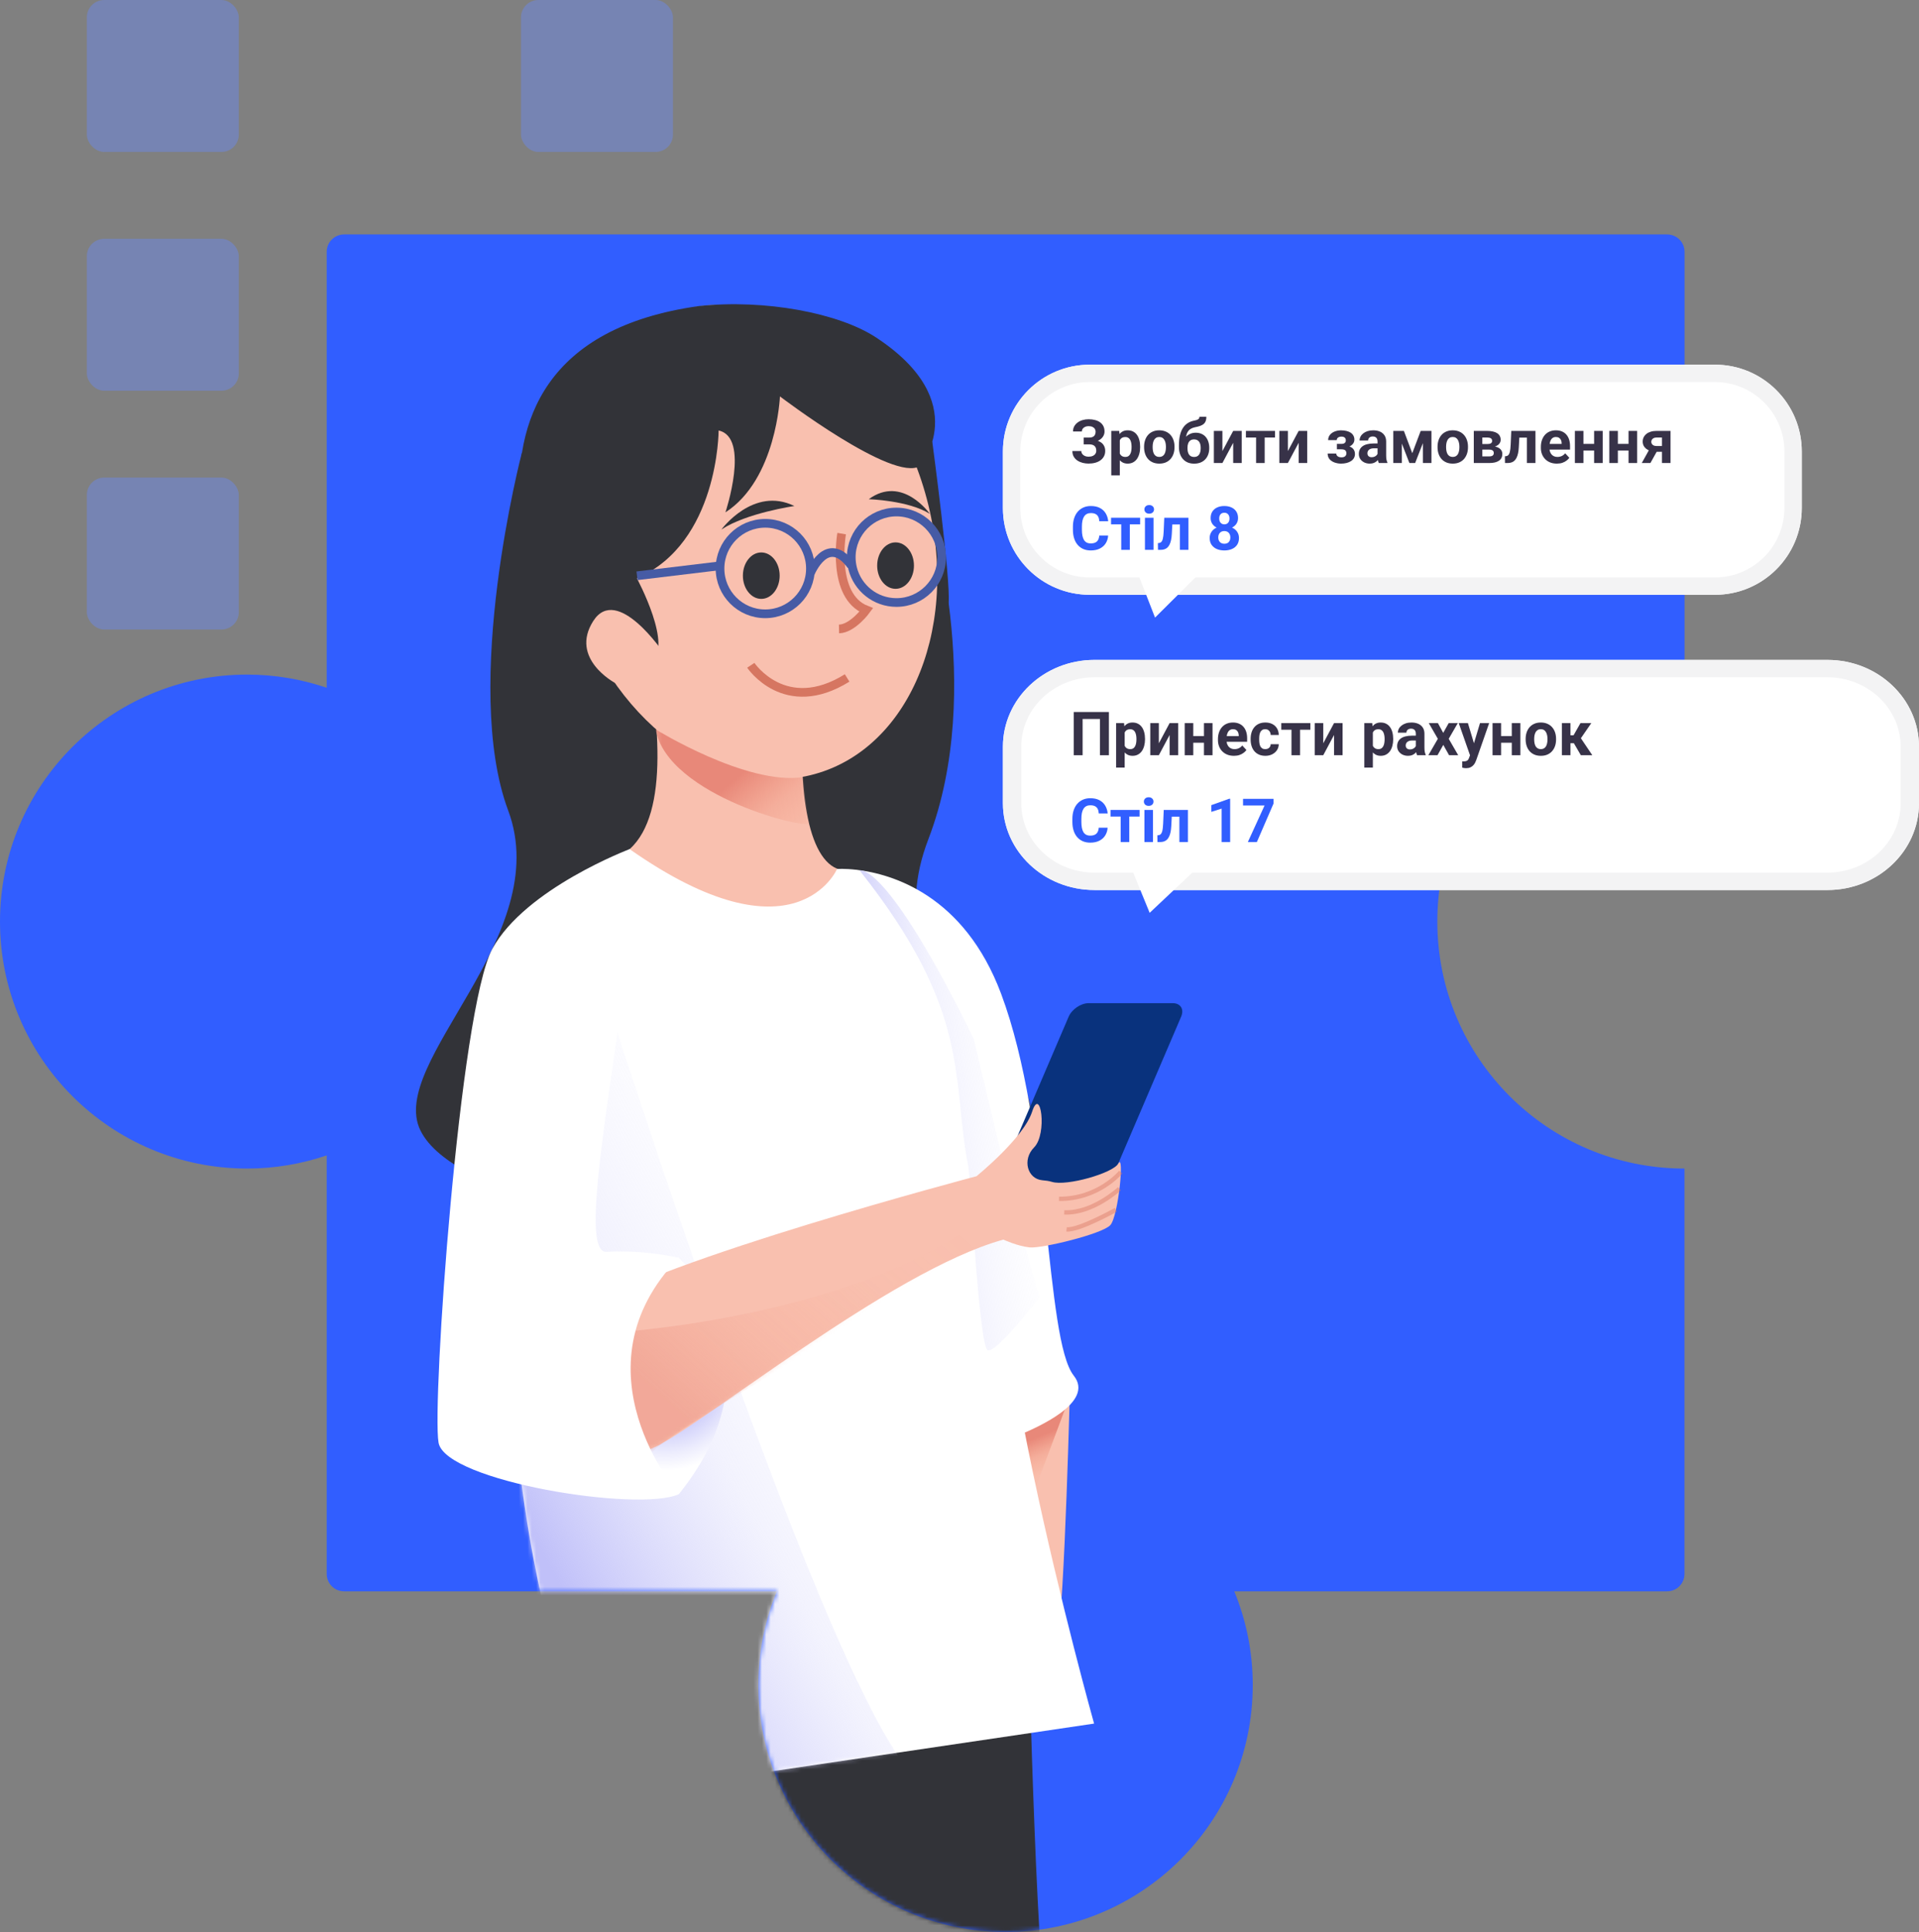 <svg width="442" height="445" viewBox="0 0 442 445" fill="none" xmlns="http://www.w3.org/2000/svg">
<rect x="0" y="0" width="442" height="445" fill="#808080" stroke="none"/>
<g clip-path="url(#clip0_1_27166)">
<path d="M388 155.375V58C388 55.791 386.209 54 384 54H79.252C77.043 54 75.252 55.791 75.252 58V158.415C69.498 156.462 63.339 155.383 56.925 155.383C25.483 155.383 0 180.857 0 212.27C0 243.684 25.491 269.157 56.925 269.157C63.339 269.157 69.498 268.078 75.252 266.125V362.536C75.252 364.745 77.043 366.536 79.252 366.536H178.946C176.217 373.193 174.692 380.476 174.692 388.113C174.692 419.535 200.183 445 231.618 445C263.053 445 288.543 419.527 288.543 388.113C288.543 380.476 287.026 373.193 284.289 366.536H383.983C386.193 366.536 387.983 364.745 387.983 362.536V269.157C356.54 269.157 331.058 243.684 331.058 212.27C331.058 180.857 356.549 155.383 387.983 155.383L388 155.375Z" fill="#315EFF"/>
<mask id="mask0_1_27166" style="mask-type:luminance" maskUnits="userSpaceOnUse" x="0" y="54" width="388" height="391">
<path d="M388 155.375V58C388 55.791 386.209 54 384 54H79.252C77.043 54 75.252 55.791 75.252 58V158.415C69.498 156.462 63.339 155.383 56.925 155.383C25.483 155.383 0 180.857 0 212.27C0 243.684 25.491 269.157 56.925 269.157C63.339 269.157 69.498 268.078 75.252 266.125V362.536C75.252 364.745 77.043 366.536 79.252 366.536H178.946C176.217 373.193 174.692 380.476 174.692 388.113C174.692 419.535 200.183 445 231.618 445C263.053 445 288.543 419.527 288.543 388.113C288.543 380.476 287.026 373.193 284.289 366.536H383.983C386.193 366.536 387.983 364.745 387.983 362.536V269.157C356.54 269.157 331.058 243.684 331.058 212.27C331.058 180.857 356.549 155.383 387.983 155.383L388 155.375Z" fill="white"/>
</mask>
<g mask="url(#mask0_1_27166)">
<path d="M148 362C148 362 155.538 460.201 163.428 467.281C171.319 474.361 243.081 477.623 240.667 460.059C238.253 442.496 236.5 362 236.5 362" fill="#323338"/>
<path d="M245.125 378.84C245.125 378.84 242.53 382.517 237.021 384.713C214.277 393.799 154.971 414.724 152.984 414.033L149.675 381.169" fill="url(#paint0_linear_1_27166)"/>
<path d="M120.19 104.318C120.19 104.318 106.246 157.728 117.055 186.702C127.864 215.675 89.152 244.649 96.827 260.361C104.501 276.073 150.888 282.356 150.888 282.356L175.302 280.262L172.366 171.346" fill="#323338"/>
<path d="M213.816 116.28C213.816 116.28 227.222 158.424 213.816 193.333C200.41 228.242 238.775 242.207 237.377 256.868C235.98 271.528 172.358 280.51 172.358 280.51L149.838 194.732L167.545 153.887" fill="#323338"/>
<path d="M184.879 165.419C183.771 185.965 187.203 201.47 195.787 200.468C204.363 199.475 196.573 212.645 196.573 212.645C194.811 215.667 192.711 230.369 173.813 231.04C153.188 231.776 139.12 214.881 141.378 206.71C142.271 203.482 141.353 198.887 145.033 195.576C154.254 187.29 151.947 164.748 147.804 144.864" fill="#F9C0AF"/>
<path d="M214.734 101.76C214.734 101.76 219.018 133.722 218.489 138.788C217.959 143.854 216.636 146.818 216.636 146.818L209.069 137.919L210.987 100.394" fill="#323338"/>
<path d="M213.816 116.28C221.102 146.073 208.449 174.069 185.557 178.805C162.657 183.54 138.186 163.225 130.9 133.432C123.614 103.639 136.267 75.642 159.159 70.907C182.059 66.172 206.53 86.487 213.816 116.28Z" fill="#F9C0AF"/>
<path d="M161 70.492C90.067 80.392 131.785 157.29 131.785 157.29C131.785 157.29 144.339 155.982 149.83 152.579C155.321 149.177 146.687 133.2 146.687 133.2C165.518 125.088 165.518 99.16 165.518 99.16C172.846 100.733 167.09 118.01 167.09 118.01C178.858 110.419 179.644 91.305 179.644 91.305C179.644 91.305 205.777 111.238 211.906 107.323C211.906 107.323 224.46 92.662 201.791 77.737C193.223 72.091 176.175 68.877 161 70.492Z" fill="#323338"/>
<path d="M152.849 150.394C152.849 150.394 142.122 134.425 136.631 143.059C131.139 151.702 141.618 157.281 141.618 157.281L149.846 160.336" fill="#F9C0AF"/>
<path d="M179.578 132.596C179.578 135.551 177.684 137.944 175.343 137.944C173.003 137.944 171.109 135.551 171.109 132.596C171.109 129.641 173.003 127.248 175.343 127.248C177.684 127.248 179.578 129.641 179.578 132.596Z" fill="#323338"/>
<path d="M210.508 130.278C210.508 133.233 208.614 135.626 206.274 135.626C203.933 135.626 202.039 133.233 202.039 130.278C202.039 127.323 203.933 124.93 206.274 124.93C208.614 124.93 210.508 127.323 210.508 130.278Z" fill="#323338"/>
<path d="M193.852 122.91C193.852 122.91 191.379 137.314 199.525 140.493C199.525 140.493 196.374 144.806 193.248 144.872" stroke="#D67661" stroke-width="2" stroke-miterlimit="10"/>
<path d="M172.928 153.242C172.928 153.242 180.818 165.063 195.117 156.156" stroke="#D67661" stroke-width="2" stroke-miterlimit="10"/>
<path d="M176.253 141.379C182.003 141.379 186.665 136.713 186.665 130.957C186.665 125.201 182.003 120.535 176.253 120.535C170.503 120.535 165.841 125.201 165.841 130.957C165.841 136.713 170.503 141.379 176.253 141.379Z" stroke="#465BA5" stroke-width="2" stroke-miterlimit="10"/>
<path d="M216.892 128.357C216.892 134.111 212.228 138.78 206.48 138.78C201.617 138.78 197.532 135.444 196.391 130.932C196.184 130.112 196.068 129.243 196.068 128.357C196.068 122.604 200.733 117.935 206.48 117.935C212.228 117.935 216.892 122.604 216.892 128.357Z" stroke="#465BA5" stroke-width="2" stroke-miterlimit="10"/>
<path d="M186.632 132.091C186.632 132.091 190.469 122.612 196.068 130.237" stroke="#465BA5" stroke-width="2" stroke-miterlimit="10"/>
<path d="M146.72 132.621L165.965 130.303" stroke="#465BA5" stroke-width="2" stroke-miterlimit="10"/>
<path d="M246.5 317.5C246.5 317.5 245.245 369.427 243.5 378.5C241.755 387.565 233.019 380.328 233.019 380.328L212.096 338.738L246.5 317.5Z" fill="#F9C0AF"/>
<path d="M245.466 324.119L234.839 352.579L230.447 323.084L245.466 324.119Z" fill="url(#paint1_linear_1_27166)"/>
<path d="M227.453 333.175C227.453 333.175 238.171 329.963 244.266 325.468C247.756 322.894 249.733 319.905 247.318 316.859C240.694 308.482 242.083 259.607 230.579 228.887C222.045 206.097 205.389 201.304 197.35 200.352C194.555 200.021 192.801 200.154 192.801 200.154C192.801 200.154 183.216 222.381 145.033 195.593C145.033 195.593 127.467 204.814 119.619 262.944C111.771 321.073 126.037 373.324 126.037 373.324L171 409L252 397C252 397 221.201 287.323 231.779 263.937C234.855 257.141 233.441 248.92 229.885 240.692C221.218 220.609 200 201.491 200 201.491" fill="white"/>
<mask id="mask1_1_27166" style="mask-type:alpha" maskUnits="userSpaceOnUse" x="141" y="144" width="59" height="88">
<path d="M184.879 165.419C183.771 185.965 187.203 201.47 195.787 200.469C204.363 199.475 196.573 212.646 196.573 212.646C194.811 215.667 192.711 230.369 173.814 231.04C153.188 231.777 139.12 214.881 141.378 206.71C142.271 203.482 141.353 198.887 145.034 195.576C154.255 187.29 151.947 164.748 147.804 144.864" fill="#F9C0AF"/>
</mask>
<g mask="url(#mask1_1_27166)">
<path d="M151 167.992C151 167.992 172 180.992 185 178.992C185 178.992 185.88 187.455 186.5 189.492C187.12 191.528 153.779 183.521 151 167.992Z" fill="url(#paint2_linear_1_27166)"/>
</g>
<mask id="mask2_1_27166" style="mask-type:alpha" maskUnits="userSpaceOnUse" x="117" y="195" width="135" height="215">
<path d="M227.454 333.175C227.454 333.175 238.172 329.963 244.267 325.468C247.757 322.894 249.733 319.905 247.318 316.859C240.694 308.482 242.083 259.607 230.58 228.887C222.045 206.097 205.389 201.304 197.35 200.352C194.555 200.021 192.802 200.154 192.802 200.154C192.802 200.154 183.217 222.381 145.033 195.593C145.033 195.593 127.468 204.814 119.619 262.944C111.771 321.073 126.037 373.324 126.037 373.324L171 409L252 397C252 397 221.201 287.323 231.779 263.937C234.855 257.141 233.441 248.92 229.885 240.692C221.218 220.609 200.001 201.491 200.001 201.491" fill="white"/>
</mask>
<g mask="url(#mask2_1_27166)">
<path d="M139.057 228C139.057 228 196.745 409.943 214.101 411.201C231.466 412.449 124.027 411.862 124.027 411.862C124.027 411.862 95.856 242.164 139.049 228H139.057Z" fill="url(#paint3_linear_1_27166)"/>
</g>
<mask id="mask3_1_27166" style="mask-type:luminance" maskUnits="userSpaceOnUse" x="121" y="194" width="133" height="168">
<path d="M231.98 324.252C231.98 324.252 242.744 321.212 248.865 316.956C252.37 314.519 254.355 311.69 251.93 308.805C245.277 300.874 246.672 254.604 235.119 225.521C226.548 203.945 209.82 199.408 201.747 198.507C198.94 198.193 197.179 198.318 197.179 198.318C197.179 198.318 187.553 219.361 149.206 194C149.206 194 131.564 202.731 123.682 257.763C115.8 312.795 127.8 361 127.8 361L241.988 357.027C241.988 357.027 225.701 280.843 236.324 258.703C239.413 252.269 237.993 244.487 234.422 236.697C225.717 217.684 204.628 200.058 204.628 200.058" fill="white"/>
</mask>
<g mask="url(#mask3_1_27166)">
<path d="M198 200.491C198 200.491 204 197.991 224.294 239.278C235.839 288.591 239.494 298.74 239.494 298.74C239.494 298.74 229.485 311.786 227.5 310.992C225.515 310.197 223.579 271.43 223 268.492C219.055 248.483 224.051 233.339 198 200.491Z" fill="url(#paint4_linear_1_27166)"/>
</g>
<path d="M248.997 280.336H229.653C227.842 280.336 226.965 278.945 227.71 277.215L246.136 234.194C246.872 232.472 248.947 231.064 250.759 231.064H270.102C271.914 231.064 272.79 232.455 272.046 234.185L253.62 277.207C252.884 278.929 250.808 280.336 248.997 280.336Z" fill="#09327D"/>
<path d="M156.347 289.707C156.347 289.707 181.323 313.175 156.347 344.169C156.347 344.169 139.186 335.742 138.549 330.982C137.913 326.222 150.698 288.167 156.347 289.707Z" fill="url(#paint5_radial_1_27166)"/>
<path d="M255.737 282.19C253.909 284.219 239.991 287.596 237.187 287.323C234.384 287.05 231.109 285.526 231.109 285.526C205.041 292.671 160.92 328.978 150.359 333.54C139.807 338.101 107.9 341.056 111.035 332.149C115.211 320.262 117.312 313.68 134.803 301.71C151.583 290.228 224.914 270.924 224.914 270.924C224.914 270.924 235.773 262.124 237.725 256.065C239.677 250.005 241.281 261.147 238.196 264.268C235.368 267.124 236.666 271.545 240.065 271.851C240.818 271.917 241.562 272 242.282 272.223C245.681 273.275 256.349 270.212 257.565 268.018C259.054 265.328 257.59 280.146 255.745 282.182L255.737 282.19Z" fill="#F9C0AF"/>
<g opacity="0.42">
<mask id="mask4_1_27166" style="mask-type:luminance" maskUnits="userSpaceOnUse" x="111" y="254" width="148" height="84">
<path d="M256.159 281.909C254.331 283.937 240.413 287.315 237.609 287.041C234.805 286.768 231.531 285.245 231.531 285.245C205.463 292.389 161.342 328.697 150.781 333.258C140.228 337.819 108.322 340.775 111.457 331.867C115.633 319.98 117.734 313.399 135.225 301.429C152.005 289.947 225.336 270.642 225.336 270.642C225.336 270.642 236.195 261.843 238.147 255.783C240.098 249.723 241.703 260.866 238.618 263.987C235.79 266.843 237.088 271.263 240.487 271.569C241.24 271.636 241.984 271.719 242.703 271.942C246.102 272.993 256.771 269.93 257.987 267.737C259.475 265.046 258.011 279.864 256.167 281.901L256.159 281.909Z" fill="white"/>
</mask>
<g mask="url(#mask4_1_27166)">
<path d="M143.057 306.785C143.057 306.785 195.961 303.242 224.699 281.702C224.699 281.702 236.675 279.078 231.109 285.535C231.109 285.535 153.469 329.608 150.516 334.26C147.564 338.912 128.278 304.533 128.278 304.533L139.823 294.103" fill="url(#paint6_linear_1_27166)"/>
</g>
</g>
<path d="M145.033 195.576C145.033 195.576 120.984 204.657 113.408 218.54C105.833 232.422 99.44 323.399 101.011 332.298C102.583 341.197 147.068 348.358 156.347 344.169C156.347 344.169 131.379 315.369 156.347 289.707C156.347 289.707 148.531 287.811 139.666 288.341C130.8 288.863 149.036 215.601 145.033 195.576Z" fill="white"/>
<path opacity="0.42" d="M258.16 269.963C258.16 269.963 253.049 276.197 243.919 276.139" stroke="#D67661" stroke-miterlimit="10"/>
<path opacity="0.42" d="M257.838 273.813C257.838 273.813 251.726 279.525 245.127 279.26" stroke="#D67661" stroke-miterlimit="10"/>
<path opacity="0.42" d="M257.027 278.664C257.027 278.664 248.402 283.482 245.664 283.167" stroke="#D67661" stroke-miterlimit="10"/>
</g>
<path d="M214.163 118.358C214.163 118.358 207.845 109.318 200.104 114.98C200.104 114.98 209.317 115.27 214.163 118.358Z" fill="#323338"/>
<path d="M166.163 121.967C166.163 121.967 173.516 111.917 182.968 116.553C182.968 116.553 171.903 118.151 166.163 121.967Z" fill="#323338"/>
<rect x="20" width="35" height="35" rx="4" fill="#6889FF" fill-opacity="0.4"/>
<rect x="20" y="55" width="35" height="35" rx="4" fill="#6889FF" fill-opacity="0.4"/>
<rect x="20" y="110" width="35" height="35" rx="4" fill="#6889FF" fill-opacity="0.4"/>
<rect x="120" width="35" height="35" rx="4" fill="#6889FF" fill-opacity="0.4"/>
<path d="M231 172C231 160.954 240.447 152 252.1 152H420.9C432.553 152 442 160.954 442 172V185C442 196.046 432.553 205 420.9 205H252.1C240.447 205 231 196.046 231 185V172Z" fill="white"/>
<path fill-rule="evenodd" clip-rule="evenodd" d="M420.9 156H252.1C242.777 156 235.22 163.163 235.22 172V185C235.22 193.837 242.777 201 252.1 201H420.9C430.223 201 437.78 193.837 437.78 185V172C437.78 163.163 430.223 156 420.9 156ZM252.1 152C240.447 152 231 160.954 231 172V185C231 196.046 240.447 205 252.1 205H420.9C432.553 205 442 196.046 442 185V172C442 160.954 432.553 152 420.9 152H252.1Z" fill="#F3F3F4"/>
<path d="M264.8 210.254L259.484 197.291L278.475 197.359L264.8 210.254Z" fill="white"/>
<path d="M293.341 184V185.06L289.492 193.953H287.414L291.263 185.538H286.307V184H293.341Z" fill="#315EFF"/>
<path d="M283.34 183.979V193.953H281.371V186.249L279.006 187.001V185.449L283.128 183.979H283.34Z" fill="#315EFF"/>
<path d="M272.17 186.557V188.102H268.533V186.557H272.17ZM273.612 186.557V193.953H271.644V186.557H273.612ZM268.041 186.557H269.976L269.777 190.289C269.75 190.822 269.693 191.292 269.606 191.697C269.52 192.103 269.404 192.449 269.258 192.736C269.117 193.023 268.946 193.258 268.745 193.44C268.549 193.618 268.319 193.748 268.055 193.83C267.795 193.912 267.508 193.953 267.193 193.953H266.592L266.571 192.401L266.824 192.374C266.97 192.36 267.098 192.319 267.207 192.251C267.321 192.178 267.417 192.076 267.494 191.943C267.576 191.807 267.645 191.636 267.699 191.431C267.754 191.221 267.797 190.975 267.829 190.692C267.866 190.41 267.891 190.084 267.904 189.715L268.041 186.557Z" fill="#315EFF"/>
<path d="M265.566 186.557V193.953H263.591V186.557H265.566ZM263.468 184.629C263.468 184.342 263.568 184.105 263.769 183.918C263.969 183.731 264.238 183.638 264.575 183.638C264.908 183.638 265.174 183.731 265.375 183.918C265.58 184.105 265.683 184.342 265.683 184.629C265.683 184.916 265.58 185.153 265.375 185.34C265.174 185.527 264.908 185.62 264.575 185.62C264.238 185.62 263.969 185.527 263.769 185.34C263.568 185.153 263.468 184.916 263.468 184.629Z" fill="#315EFF"/>
<path d="M260.104 186.557V193.953H258.129V186.557H260.104ZM262.483 186.557V188.081H255.784V186.557H262.483Z" fill="#315EFF"/>
<path d="M253.07 190.651H255.114C255.073 191.321 254.889 191.916 254.561 192.436C254.237 192.955 253.784 193.361 253.2 193.652C252.621 193.944 251.924 194.09 251.108 194.09C250.47 194.09 249.898 193.98 249.393 193.762C248.887 193.538 248.454 193.219 248.094 192.805C247.738 192.39 247.467 191.889 247.28 191.301C247.093 190.713 247 190.054 247 189.325V188.635C247 187.906 247.096 187.247 247.287 186.659C247.483 186.067 247.761 185.563 248.121 185.148C248.486 184.734 248.921 184.415 249.427 184.191C249.933 183.968 250.498 183.856 251.122 183.856C251.951 183.856 252.651 184.007 253.221 184.308C253.795 184.608 254.239 185.023 254.554 185.552C254.873 186.08 255.064 186.682 255.128 187.356H253.077C253.054 186.955 252.975 186.616 252.838 186.338C252.701 186.055 252.494 185.843 252.216 185.702C251.942 185.556 251.578 185.483 251.122 185.483C250.78 185.483 250.482 185.547 250.227 185.675C249.971 185.802 249.757 185.996 249.584 186.256C249.411 186.516 249.281 186.844 249.194 187.24C249.112 187.632 249.071 188.092 249.071 188.621V189.325C249.071 189.84 249.11 190.294 249.188 190.686C249.265 191.073 249.383 191.401 249.543 191.67C249.707 191.934 249.917 192.135 250.172 192.271C250.432 192.404 250.744 192.47 251.108 192.47C251.537 192.47 251.89 192.401 252.168 192.265C252.446 192.128 252.658 191.925 252.804 191.656C252.954 191.387 253.043 191.052 253.07 190.651Z" fill="#315EFF"/>
<path d="M361.714 166.557V173.953H359.745V166.557H361.714ZM366.52 166.557L363.334 171.185H361.365L361.126 169.366H362.432L364.024 166.557H366.52ZM364.113 173.953L362.295 170.829L364.011 169.879L366.752 173.953H364.113Z" fill="#373248"/>
<path d="M351.398 170.33V170.187C351.398 169.644 351.476 169.145 351.631 168.689C351.786 168.229 352.011 167.83 352.308 167.493C352.604 167.156 352.968 166.894 353.401 166.707C353.834 166.516 354.331 166.42 354.892 166.42C355.452 166.42 355.951 166.516 356.389 166.707C356.826 166.894 357.193 167.156 357.489 167.493C357.79 167.83 358.018 168.229 358.173 168.689C358.328 169.145 358.405 169.644 358.405 170.187V170.33C358.405 170.868 358.328 171.367 358.173 171.827C358.018 172.283 357.79 172.682 357.489 173.023C357.193 173.361 356.828 173.623 356.396 173.81C355.963 173.996 355.466 174.09 354.905 174.09C354.345 174.09 353.846 173.996 353.408 173.81C352.975 173.623 352.608 173.361 352.308 173.023C352.011 172.682 351.786 172.283 351.631 171.827C351.476 171.367 351.398 170.868 351.398 170.33ZM353.367 170.187V170.33C353.367 170.64 353.395 170.929 353.449 171.198C353.504 171.467 353.59 171.704 353.709 171.909C353.832 172.11 353.992 172.267 354.188 172.381C354.383 172.495 354.623 172.552 354.905 172.552C355.179 172.552 355.413 172.495 355.609 172.381C355.805 172.267 355.963 172.11 356.081 171.909C356.2 171.704 356.286 171.467 356.341 171.198C356.4 170.929 356.43 170.64 356.43 170.33V170.187C356.43 169.886 356.4 169.603 356.341 169.339C356.286 169.07 356.197 168.833 356.074 168.628C355.956 168.418 355.799 168.254 355.603 168.136C355.407 168.017 355.17 167.958 354.892 167.958C354.614 167.958 354.377 168.017 354.181 168.136C353.989 168.254 353.832 168.418 353.709 168.628C353.59 168.833 353.504 169.07 353.449 169.339C353.395 169.603 353.367 169.886 353.367 170.187Z" fill="#373248"/>
<path d="M348.849 169.544V171.075H345.089V169.544H348.849ZM345.745 166.557V173.953H343.776V166.557H345.745ZM350.182 166.557V173.953H348.206V166.557H350.182Z" fill="#373248"/>
<path d="M338.923 173.119L340.885 166.557H342.997L340.023 175.067C339.96 175.254 339.873 175.455 339.764 175.669C339.659 175.883 339.515 176.086 339.333 176.277C339.155 176.473 338.93 176.633 338.656 176.756C338.387 176.879 338.057 176.94 337.665 176.94C337.478 176.94 337.326 176.929 337.207 176.906C337.089 176.883 336.947 176.852 336.783 176.811V175.368C336.833 175.368 336.886 175.368 336.94 175.368C336.995 175.373 337.048 175.375 337.098 175.375C337.357 175.375 337.569 175.345 337.733 175.286C337.897 175.227 338.03 175.136 338.13 175.013C338.23 174.894 338.31 174.739 338.369 174.548L338.923 173.119ZM338.103 166.557L339.709 171.916L339.989 174.001L338.649 174.145L335.99 166.557H338.103Z" fill="#373248"/>
<path d="M331.191 166.557L332.415 168.806L333.673 166.557H335.771L333.68 170.173L335.867 173.953H333.762L332.429 171.574L331.096 173.953H328.99L331.178 170.173L329.086 166.557H331.191Z" fill="#373248"/>
<path d="M326.105 172.285V168.99C326.105 168.753 326.067 168.55 325.989 168.382C325.912 168.209 325.791 168.074 325.627 167.979C325.467 167.883 325.26 167.835 325.005 167.835C324.786 167.835 324.597 167.874 324.438 167.951C324.278 168.024 324.155 168.131 324.068 168.272C323.982 168.409 323.938 168.571 323.938 168.758H321.97C321.97 168.443 322.043 168.145 322.188 167.862C322.334 167.58 322.546 167.331 322.824 167.117C323.102 166.898 323.433 166.728 323.815 166.604C324.203 166.481 324.636 166.42 325.114 166.42C325.688 166.42 326.199 166.516 326.646 166.707C327.092 166.898 327.443 167.186 327.698 167.568C327.958 167.951 328.088 168.43 328.088 169.004V172.169C328.088 172.575 328.113 172.907 328.163 173.167C328.213 173.422 328.286 173.646 328.382 173.837V173.953H326.393C326.297 173.753 326.224 173.502 326.174 173.201C326.128 172.896 326.105 172.59 326.105 172.285ZM326.365 169.448L326.379 170.562H325.278C325.019 170.562 324.793 170.592 324.602 170.651C324.41 170.711 324.253 170.795 324.13 170.904C324.007 171.009 323.916 171.132 323.856 171.273C323.802 171.415 323.774 171.57 323.774 171.738C323.774 171.907 323.813 172.06 323.891 172.196C323.968 172.328 324.08 172.433 324.226 172.511C324.371 172.584 324.542 172.62 324.738 172.62C325.035 172.62 325.292 172.561 325.511 172.442C325.729 172.324 325.898 172.178 326.017 172.005C326.14 171.832 326.203 171.668 326.208 171.513L326.728 172.347C326.655 172.534 326.554 172.727 326.427 172.928C326.304 173.128 326.146 173.317 325.955 173.495C325.764 173.668 325.534 173.812 325.265 173.926C324.996 174.035 324.677 174.09 324.308 174.09C323.838 174.09 323.412 173.996 323.029 173.81C322.651 173.618 322.35 173.356 322.127 173.023C321.908 172.686 321.799 172.303 321.799 171.875C321.799 171.488 321.872 171.144 322.018 170.843C322.163 170.542 322.378 170.289 322.66 170.084C322.947 169.874 323.305 169.717 323.733 169.612C324.162 169.503 324.659 169.448 325.224 169.448H326.365Z" fill="#373248"/>
<path d="M316.207 167.979V176.797H314.238V166.557H316.063L316.207 167.979ZM320.89 170.173V170.316C320.89 170.854 320.826 171.353 320.698 171.813C320.575 172.274 320.393 172.675 320.151 173.017C319.91 173.354 319.609 173.618 319.249 173.81C318.894 173.996 318.483 174.09 318.019 174.09C317.567 174.09 317.175 173.999 316.843 173.816C316.51 173.634 316.23 173.379 316.002 173.051C315.779 172.718 315.599 172.333 315.462 171.896C315.325 171.458 315.22 170.989 315.147 170.487V170.111C315.22 169.574 315.325 169.081 315.462 168.635C315.599 168.184 315.779 167.794 316.002 167.466C316.23 167.133 316.508 166.876 316.836 166.693C317.169 166.511 317.558 166.42 318.005 166.42C318.474 166.42 318.887 166.509 319.242 166.687C319.602 166.864 319.903 167.119 320.145 167.452C320.391 167.785 320.575 168.181 320.698 168.642C320.826 169.102 320.89 169.612 320.89 170.173ZM318.914 170.316V170.173C318.914 169.858 318.887 169.569 318.832 169.305C318.782 169.036 318.7 168.801 318.586 168.601C318.477 168.4 318.331 168.245 318.148 168.136C317.971 168.022 317.754 167.965 317.499 167.965C317.23 167.965 317 168.008 316.809 168.095C316.622 168.181 316.469 168.307 316.351 168.471C316.232 168.635 316.143 168.831 316.084 169.059C316.025 169.286 315.988 169.544 315.975 169.831V170.781C315.997 171.118 316.061 171.422 316.166 171.69C316.271 171.955 316.433 172.164 316.651 172.319C316.87 172.474 317.157 172.552 317.513 172.552C317.772 172.552 317.991 172.495 318.169 172.381C318.347 172.262 318.49 172.101 318.6 171.896C318.714 171.69 318.793 171.453 318.839 171.185C318.889 170.916 318.914 170.626 318.914 170.316Z" fill="#373248"/>
<path d="M304.784 171.205L307.266 166.557H309.234V173.953H307.266V169.298L304.784 173.953H302.815V166.557H304.784V171.205Z" fill="#373248"/>
<path d="M299.438 166.557V173.953H297.463V166.557H299.438ZM301.817 166.557V168.081H295.118V166.557H301.817Z" fill="#373248"/>
<path d="M291.427 172.552C291.668 172.552 291.882 172.506 292.069 172.415C292.256 172.319 292.402 172.187 292.507 172.019C292.616 171.845 292.673 171.643 292.678 171.41H294.53C294.526 171.93 294.387 172.392 294.113 172.798C293.84 173.199 293.473 173.516 293.013 173.748C292.552 173.976 292.037 174.09 291.468 174.09C290.894 174.09 290.392 173.994 289.964 173.803C289.54 173.611 289.187 173.347 288.904 173.01C288.622 172.668 288.41 172.271 288.269 171.82C288.127 171.365 288.057 170.877 288.057 170.357V170.159C288.057 169.635 288.127 169.147 288.269 168.696C288.41 168.241 288.622 167.844 288.904 167.507C289.187 167.165 289.54 166.898 289.964 166.707C290.388 166.516 290.884 166.42 291.454 166.42C292.06 166.42 292.591 166.536 293.047 166.769C293.507 167.001 293.867 167.334 294.127 167.767C294.391 168.195 294.526 168.703 294.53 169.291H292.678C292.673 169.045 292.621 168.822 292.521 168.621C292.425 168.421 292.284 168.261 292.097 168.143C291.914 168.02 291.689 167.958 291.42 167.958C291.133 167.958 290.898 168.02 290.716 168.143C290.534 168.261 290.392 168.425 290.292 168.635C290.192 168.84 290.121 169.075 290.08 169.339C290.044 169.599 290.025 169.872 290.025 170.159V170.357C290.025 170.645 290.044 170.92 290.08 171.185C290.117 171.449 290.185 171.684 290.285 171.889C290.39 172.094 290.534 172.256 290.716 172.374C290.898 172.493 291.135 172.552 291.427 172.552Z" fill="#373248"/>
<path d="M284.215 174.09C283.641 174.09 283.126 173.999 282.67 173.816C282.214 173.63 281.827 173.372 281.508 173.044C281.193 172.716 280.952 172.335 280.783 171.902C280.615 171.465 280.53 171 280.53 170.508V170.234C280.53 169.674 280.61 169.161 280.77 168.696C280.929 168.231 281.157 167.828 281.453 167.486C281.754 167.145 282.118 166.882 282.547 166.7C282.975 166.513 283.458 166.42 283.996 166.42C284.52 166.42 284.985 166.507 285.391 166.68C285.796 166.853 286.136 167.099 286.409 167.418C286.687 167.737 286.897 168.12 287.038 168.566C287.179 169.008 287.25 169.501 287.25 170.043V170.863H281.371V169.551H285.315V169.4C285.315 169.127 285.265 168.883 285.165 168.669C285.069 168.45 284.924 168.277 284.728 168.149C284.532 168.022 284.281 167.958 283.976 167.958C283.716 167.958 283.493 168.015 283.306 168.129C283.119 168.243 282.966 168.402 282.848 168.607C282.734 168.812 282.647 169.054 282.588 169.332C282.533 169.605 282.506 169.906 282.506 170.234V170.508C282.506 170.804 282.547 171.077 282.629 171.328C282.715 171.579 282.836 171.795 282.991 171.978C283.151 172.16 283.342 172.301 283.565 172.401C283.793 172.502 284.051 172.552 284.338 172.552C284.693 172.552 285.024 172.483 285.329 172.347C285.639 172.205 285.906 171.993 286.129 171.711L287.086 172.75C286.931 172.973 286.719 173.188 286.45 173.393C286.186 173.598 285.867 173.766 285.493 173.898C285.119 174.026 284.693 174.09 284.215 174.09Z" fill="#373248"/>
<path d="M277.946 169.544V171.075H274.187V169.544H277.946ZM274.843 166.557V173.953H272.874V166.557H274.843ZM279.279 166.557V173.953H277.304V166.557H279.279Z" fill="#373248"/>
<path d="M266.913 171.205L269.395 166.557H271.363V173.953H269.395V169.298L266.913 173.953H264.944V166.557H266.913V171.205Z" fill="#373248"/>
<path d="M259.045 167.979V176.797H257.076V166.557H258.901L259.045 167.979ZM263.728 170.173V170.316C263.728 170.854 263.664 171.353 263.536 171.813C263.413 172.274 263.231 172.675 262.989 173.017C262.748 173.354 262.447 173.618 262.087 173.81C261.731 173.996 261.321 174.09 260.856 174.09C260.405 174.09 260.013 173.999 259.681 173.816C259.348 173.634 259.068 173.379 258.84 173.051C258.617 172.718 258.437 172.333 258.3 171.896C258.163 171.458 258.058 170.989 257.985 170.487V170.111C258.058 169.574 258.163 169.081 258.3 168.635C258.437 168.184 258.617 167.794 258.84 167.466C259.068 167.133 259.346 166.876 259.674 166.693C260.007 166.511 260.396 166.42 260.843 166.42C261.312 166.42 261.725 166.509 262.08 166.687C262.44 166.864 262.741 167.119 262.982 167.452C263.229 167.785 263.413 168.181 263.536 168.642C263.664 169.102 263.728 169.612 263.728 170.173ZM261.752 170.316V170.173C261.752 169.858 261.725 169.569 261.67 169.305C261.62 169.036 261.538 168.801 261.424 168.601C261.314 168.4 261.169 168.245 260.986 168.136C260.809 168.022 260.592 167.965 260.337 167.965C260.068 167.965 259.838 168.008 259.646 168.095C259.46 168.181 259.307 168.307 259.188 168.471C259.07 168.635 258.981 168.831 258.922 169.059C258.863 169.286 258.826 169.544 258.812 169.831V170.781C258.835 171.118 258.899 171.422 259.004 171.69C259.109 171.955 259.271 172.164 259.489 172.319C259.708 172.474 259.995 172.552 260.351 172.552C260.61 172.552 260.829 172.495 261.007 172.381C261.185 172.262 261.328 172.101 261.438 171.896C261.551 171.69 261.631 171.453 261.677 171.185C261.727 170.916 261.752 170.626 261.752 170.316Z" fill="#373248"/>
<path d="M255.408 164V173.953H253.357V165.606H249.358V173.953H247.308V164H255.408Z" fill="#373248"/>
<path d="M231 104C231 92.954 239.954 84 251 84H395C406.046 84 415 92.954 415 104V117C415 128.046 406.046 137 395 137H251C239.954 137 231 128.046 231 117V104Z" fill="white"/>
<path fill-rule="evenodd" clip-rule="evenodd" d="M395 88H251C242.163 88 235 95.163 235 104V117C235 125.837 242.163 133 251 133H395C403.837 133 411 125.837 411 117V104C411 95.163 403.837 88 395 88ZM251 84C239.954 84 231 92.954 231 104V117C231 128.046 239.954 137 251 137H395C406.046 137 415 128.046 415 117V104C415 92.954 406.046 84 395 84H251Z" fill="#F3F3F4"/>
<path d="M266.038 142.254L260.999 129.291L279 129.359L266.038 142.254Z" fill="white"/>
<path d="M285.37 123.923C285.37 124.547 285.224 125.074 284.933 125.502C284.641 125.926 284.24 126.247 283.729 126.466C283.224 126.68 282.649 126.787 282.007 126.787C281.364 126.787 280.788 126.68 280.277 126.466C279.767 126.247 279.364 125.926 279.067 125.502C278.771 125.074 278.623 124.547 278.623 123.923C278.623 123.504 278.707 123.125 278.876 122.788C279.045 122.446 279.279 122.155 279.58 121.913C279.885 121.667 280.243 121.48 280.653 121.353C281.063 121.22 281.51 121.154 281.993 121.154C282.64 121.154 283.219 121.268 283.729 121.496C284.24 121.724 284.641 122.045 284.933 122.46C285.224 122.875 285.37 123.362 285.37 123.923ZM283.388 123.793C283.388 123.488 283.328 123.226 283.21 123.007C283.096 122.784 282.934 122.613 282.725 122.494C282.515 122.376 282.271 122.316 281.993 122.316C281.715 122.316 281.471 122.376 281.262 122.494C281.052 122.613 280.888 122.784 280.77 123.007C280.656 123.226 280.599 123.488 280.599 123.793C280.599 124.094 280.656 124.354 280.77 124.572C280.888 124.791 281.052 124.96 281.262 125.078C281.476 125.192 281.724 125.249 282.007 125.249C282.289 125.249 282.533 125.192 282.738 125.078C282.948 124.96 283.107 124.791 283.217 124.572C283.331 124.354 283.388 124.094 283.388 123.793ZM285.158 119.336C285.158 119.842 285.024 120.291 284.755 120.683C284.486 121.07 284.112 121.373 283.634 121.592C283.16 121.811 282.618 121.92 282.007 121.92C281.392 121.92 280.845 121.811 280.366 121.592C279.888 121.373 279.514 121.07 279.245 120.683C278.976 120.291 278.842 119.842 278.842 119.336C278.842 118.734 278.976 118.229 279.245 117.818C279.519 117.404 279.892 117.089 280.366 116.875C280.845 116.661 281.387 116.554 281.993 116.554C282.608 116.554 283.153 116.661 283.627 116.875C284.105 117.089 284.479 117.404 284.748 117.818C285.021 118.229 285.158 118.734 285.158 119.336ZM283.189 119.425C283.189 119.156 283.142 118.924 283.046 118.728C282.95 118.527 282.813 118.372 282.636 118.263C282.463 118.153 282.248 118.099 281.993 118.099C281.747 118.099 281.535 118.151 281.357 118.256C281.184 118.361 281.05 118.513 280.954 118.714C280.863 118.91 280.817 119.147 280.817 119.425C280.817 119.694 280.863 119.931 280.954 120.136C281.05 120.336 281.187 120.493 281.364 120.607C281.542 120.721 281.756 120.778 282.007 120.778C282.257 120.778 282.469 120.721 282.643 120.607C282.82 120.493 282.955 120.336 283.046 120.136C283.142 119.931 283.189 119.694 283.189 119.425Z" fill="#315EFF"/>
<path d="M272.293 119.254V120.799H268.656V119.254H272.293ZM273.735 119.254V126.65H271.767V119.254H273.735ZM268.164 119.254H270.099L269.9 122.986C269.873 123.52 269.816 123.989 269.729 124.395C269.643 124.8 269.527 125.146 269.381 125.434C269.24 125.721 269.069 125.955 268.868 126.138C268.672 126.315 268.442 126.445 268.178 126.527C267.918 126.609 267.631 126.65 267.316 126.65H266.715L266.694 125.099L266.947 125.071C267.093 125.058 267.221 125.017 267.33 124.948C267.444 124.875 267.54 124.773 267.617 124.641C267.699 124.504 267.768 124.333 267.822 124.128C267.877 123.918 267.92 123.672 267.952 123.39C267.989 123.107 268.014 122.781 268.027 122.412L268.164 119.254Z" fill="#315EFF"/>
<path d="M265.689 119.254V126.65H263.714V119.254H265.689ZM263.591 117.326C263.591 117.039 263.691 116.802 263.892 116.615C264.092 116.428 264.361 116.335 264.698 116.335C265.031 116.335 265.298 116.428 265.498 116.615C265.703 116.802 265.806 117.039 265.806 117.326C265.806 117.613 265.703 117.85 265.498 118.037C265.298 118.224 265.031 118.317 264.698 118.317C264.361 118.317 264.092 118.224 263.892 118.037C263.691 117.85 263.591 117.613 263.591 117.326Z" fill="#315EFF"/>
<path d="M260.228 119.254V126.65H258.252V119.254H260.228ZM262.606 119.254V120.778H255.907V119.254H262.606Z" fill="#315EFF"/>
<path d="M253.193 123.349H255.237C255.196 124.019 255.012 124.613 254.684 125.133C254.36 125.652 253.907 126.058 253.323 126.35C252.744 126.641 252.047 126.787 251.231 126.787C250.593 126.787 250.021 126.678 249.516 126.459C249.01 126.236 248.577 125.917 248.217 125.502C247.861 125.087 247.59 124.586 247.403 123.998C247.216 123.41 247.123 122.752 247.123 122.022V121.332C247.123 120.603 247.219 119.944 247.41 119.356C247.606 118.764 247.884 118.26 248.244 117.846C248.609 117.431 249.044 117.112 249.55 116.889C250.056 116.665 250.621 116.554 251.245 116.554C252.075 116.554 252.774 116.704 253.344 117.005C253.918 117.306 254.362 117.72 254.677 118.249C254.996 118.778 255.187 119.379 255.251 120.054H253.2C253.177 119.653 253.098 119.313 252.961 119.035C252.824 118.753 252.617 118.541 252.339 118.399C252.065 118.254 251.701 118.181 251.245 118.181C250.903 118.181 250.605 118.244 250.35 118.372C250.094 118.5 249.88 118.693 249.707 118.953C249.534 119.213 249.404 119.541 249.317 119.938C249.235 120.329 249.194 120.79 249.194 121.318V122.022C249.194 122.537 249.233 122.991 249.311 123.383C249.388 123.77 249.507 124.098 249.666 124.367C249.83 124.632 250.04 124.832 250.295 124.969C250.555 125.101 250.867 125.167 251.231 125.167C251.66 125.167 252.013 125.099 252.291 124.962C252.569 124.825 252.781 124.622 252.927 124.354C253.077 124.085 253.166 123.75 253.193 123.349Z" fill="#315EFF"/>
<path d="M380.198 102.959H382.194L380.137 106.65H378.147L380.198 102.959ZM381.524 99.254H384.771V106.65H382.803V100.778H381.524C381.256 100.778 381.032 100.828 380.854 100.929C380.677 101.024 380.545 101.15 380.458 101.305C380.376 101.455 380.335 101.61 380.335 101.77C380.335 101.924 380.376 102.075 380.458 102.221C380.54 102.367 380.668 102.487 380.841 102.583C381.014 102.679 381.23 102.727 381.49 102.727H383.534V104.066H381.49C381.003 104.066 380.565 104.007 380.178 103.889C379.795 103.77 379.467 103.606 379.193 103.396C378.924 103.182 378.717 102.934 378.571 102.651C378.43 102.364 378.359 102.05 378.359 101.708C378.359 101.353 378.432 101.027 378.578 100.73C378.724 100.434 378.934 100.174 379.207 99.951C379.48 99.728 379.811 99.557 380.198 99.439C380.59 99.315 381.032 99.254 381.524 99.254Z" fill="#373248"/>
<path d="M375.741 102.241V103.772H371.981V102.241H375.741ZM372.638 99.254V106.65H370.669V99.254H372.638ZM377.074 99.254V106.65H375.099V99.254H377.074Z" fill="#373248"/>
<path d="M367.812 102.241V103.772H364.052V102.241H367.812ZM364.708 99.254V106.65H362.739V99.254H364.708ZM369.145 99.254V106.65H367.169V99.254H369.145Z" fill="#373248"/>
<path d="M358.59 106.787C358.016 106.787 357.501 106.696 357.045 106.514C356.589 106.327 356.202 106.069 355.883 105.741C355.568 105.413 355.327 105.033 355.158 104.6C354.99 104.162 354.905 103.697 354.905 103.205V102.932C354.905 102.371 354.985 101.858 355.145 101.394C355.304 100.929 355.532 100.525 355.828 100.184C356.129 99.842 356.493 99.58 356.922 99.397C357.35 99.211 357.833 99.117 358.371 99.117C358.895 99.117 359.36 99.204 359.766 99.377C360.171 99.55 360.511 99.796 360.784 100.115C361.062 100.434 361.272 100.817 361.413 101.264C361.554 101.706 361.625 102.198 361.625 102.74V103.561H355.746V102.248H359.69V102.098C359.69 101.824 359.64 101.58 359.54 101.366C359.444 101.147 359.299 100.974 359.103 100.847C358.907 100.719 358.656 100.655 358.351 100.655C358.091 100.655 357.868 100.712 357.681 100.826C357.494 100.94 357.341 101.1 357.223 101.305C357.109 101.51 357.022 101.751 356.963 102.029C356.908 102.303 356.881 102.604 356.881 102.932V103.205C356.881 103.501 356.922 103.775 357.004 104.025C357.09 104.276 357.211 104.493 357.366 104.675C357.526 104.857 357.717 104.998 357.94 105.099C358.168 105.199 358.426 105.249 358.713 105.249C359.068 105.249 359.399 105.181 359.704 105.044C360.014 104.903 360.281 104.691 360.504 104.408L361.461 105.447C361.306 105.671 361.094 105.885 360.825 106.09C360.561 106.295 360.242 106.464 359.868 106.596C359.494 106.723 359.068 106.787 358.59 106.787Z" fill="#373248"/>
<path d="M352.219 99.254V100.799H348.582V99.254H352.219ZM353.661 99.254V106.65H351.692V99.254H353.661ZM348.09 99.254H350.024L349.826 102.986C349.799 103.52 349.742 103.989 349.655 104.395C349.569 104.8 349.452 105.146 349.307 105.434C349.165 105.721 348.994 105.955 348.794 106.138C348.598 106.315 348.368 106.445 348.104 106.527C347.844 106.609 347.557 106.65 347.242 106.65H346.641L346.62 105.099L346.873 105.071C347.019 105.058 347.146 105.017 347.256 104.948C347.37 104.875 347.465 104.773 347.543 104.641C347.625 104.504 347.693 104.333 347.748 104.128C347.803 103.918 347.846 103.672 347.878 103.39C347.914 103.107 347.939 102.781 347.953 102.412L348.09 99.254Z" fill="#373248"/>
<path d="M343.011 103.561H340.693L340.68 102.269H342.594C342.849 102.269 343.056 102.243 343.216 102.193C343.375 102.139 343.492 102.059 343.564 101.954C343.642 101.845 343.681 101.713 343.681 101.558C343.681 101.421 343.656 101.305 343.605 101.209C343.56 101.109 343.489 101.027 343.394 100.963C343.298 100.899 343.177 100.854 343.031 100.826C342.89 100.794 342.724 100.778 342.532 100.778H341.425V106.65H339.456V99.254H342.532C343.015 99.254 343.448 99.297 343.831 99.384C344.214 99.466 344.54 99.591 344.809 99.76C345.082 99.928 345.289 100.143 345.431 100.402C345.576 100.658 345.649 100.961 345.649 101.312C345.649 101.539 345.597 101.754 345.492 101.954C345.392 102.155 345.242 102.332 345.041 102.487C344.84 102.642 344.592 102.77 344.296 102.87C344.004 102.966 343.667 103.025 343.284 103.048L343.011 103.561ZM343.011 106.65H340.208L340.885 105.126H343.011C343.252 105.126 343.451 105.096 343.605 105.037C343.76 104.978 343.874 104.891 343.947 104.777C344.025 104.659 344.063 104.518 344.063 104.354C344.063 104.194 344.029 104.055 343.961 103.937C343.893 103.818 343.781 103.727 343.626 103.663C343.476 103.595 343.271 103.561 343.011 103.561H341.172L341.186 102.269H343.277L343.756 102.788C344.275 102.82 344.704 102.918 345.041 103.082C345.378 103.246 345.627 103.456 345.786 103.711C345.95 103.962 346.032 104.237 346.032 104.538C346.032 104.889 345.966 105.197 345.834 105.461C345.702 105.725 345.506 105.946 345.246 106.124C344.991 106.297 344.676 106.429 344.303 106.521C343.929 106.607 343.498 106.65 343.011 106.65Z" fill="#373248"/>
<path d="M331.109 103.027V102.884C331.109 102.341 331.187 101.842 331.342 101.387C331.497 100.926 331.722 100.528 332.019 100.19C332.315 99.853 332.679 99.591 333.112 99.404C333.545 99.213 334.042 99.117 334.603 99.117C335.163 99.117 335.662 99.213 336.1 99.404C336.537 99.591 336.904 99.853 337.2 100.19C337.501 100.528 337.729 100.926 337.884 101.387C338.039 101.842 338.116 102.341 338.116 102.884V103.027C338.116 103.565 338.039 104.064 337.884 104.524C337.729 104.98 337.501 105.379 337.2 105.721C336.904 106.058 336.539 106.32 336.106 106.507C335.674 106.694 335.177 106.787 334.616 106.787C334.056 106.787 333.557 106.694 333.119 106.507C332.686 106.32 332.319 106.058 332.019 105.721C331.722 105.379 331.497 104.98 331.342 104.524C331.187 104.064 331.109 103.565 331.109 103.027ZM333.078 102.884V103.027C333.078 103.337 333.105 103.627 333.16 103.896C333.215 104.164 333.301 104.401 333.42 104.606C333.543 104.807 333.702 104.964 333.898 105.078C334.094 105.192 334.334 105.249 334.616 105.249C334.89 105.249 335.124 105.192 335.32 105.078C335.516 104.964 335.674 104.807 335.792 104.606C335.91 104.401 335.997 104.164 336.052 103.896C336.111 103.627 336.141 103.337 336.141 103.027V102.884C336.141 102.583 336.111 102.3 336.052 102.036C335.997 101.767 335.908 101.53 335.785 101.325C335.667 101.116 335.509 100.951 335.313 100.833C335.118 100.715 334.881 100.655 334.603 100.655C334.325 100.655 334.088 100.715 333.892 100.833C333.7 100.951 333.543 101.116 333.42 101.325C333.301 101.53 333.215 101.767 333.16 102.036C333.105 102.3 333.078 102.583 333.078 102.884Z" fill="#373248"/>
<path d="M325.285 104.388L327.227 99.254H328.833L325.948 106.65H324.622L321.751 99.254H323.357L325.285 104.388ZM322.886 99.254V106.65H320.917V99.254H322.886ZM327.732 106.65V99.254H329.701V106.65H327.732Z" fill="#373248"/>
<path d="M317.287 104.982V101.688C317.287 101.451 317.248 101.248 317.171 101.079C317.093 100.906 316.973 100.771 316.809 100.676C316.649 100.58 316.442 100.532 316.187 100.532C315.968 100.532 315.779 100.571 315.619 100.648C315.46 100.721 315.337 100.828 315.25 100.97C315.163 101.106 315.12 101.268 315.12 101.455H313.151C313.151 101.141 313.224 100.842 313.37 100.56C313.516 100.277 313.728 100.029 314.006 99.814C314.284 99.596 314.614 99.425 314.997 99.302C315.384 99.179 315.817 99.117 316.296 99.117C316.87 99.117 317.381 99.213 317.827 99.404C318.274 99.596 318.625 99.883 318.88 100.266C319.14 100.648 319.27 101.127 319.27 101.701V104.866C319.27 105.272 319.295 105.604 319.345 105.864C319.395 106.119 319.468 106.343 319.563 106.534V106.65H317.574C317.479 106.45 317.406 106.199 317.355 105.898C317.31 105.593 317.287 105.288 317.287 104.982ZM317.547 102.146L317.561 103.26H316.46C316.2 103.26 315.975 103.289 315.783 103.349C315.592 103.408 315.435 103.492 315.312 103.602C315.188 103.706 315.097 103.829 315.038 103.971C314.983 104.112 314.956 104.267 314.956 104.436C314.956 104.604 314.995 104.757 315.072 104.894C315.15 105.026 315.261 105.131 315.407 105.208C315.553 105.281 315.724 105.317 315.92 105.317C316.216 105.317 316.474 105.258 316.692 105.14C316.911 105.021 317.08 104.875 317.198 104.702C317.321 104.529 317.385 104.365 317.39 104.21L317.909 105.044C317.836 105.231 317.736 105.424 317.608 105.625C317.485 105.826 317.328 106.015 317.137 106.192C316.945 106.366 316.715 106.509 316.446 106.623C316.177 106.732 315.858 106.787 315.489 106.787C315.02 106.787 314.594 106.694 314.211 106.507C313.833 106.315 313.532 106.053 313.309 105.721C313.09 105.383 312.98 105.001 312.98 104.572C312.98 104.185 313.053 103.841 313.199 103.54C313.345 103.239 313.559 102.986 313.842 102.781C314.129 102.572 314.487 102.414 314.915 102.31C315.343 102.2 315.84 102.146 316.405 102.146H317.547Z" fill="#373248"/>
<path d="M309.385 103.123H307.922V102.241H308.968C309.214 102.241 309.41 102.207 309.556 102.139C309.706 102.07 309.813 101.975 309.877 101.852C309.945 101.724 309.979 101.58 309.979 101.421C309.979 101.28 309.95 101.145 309.891 101.018C309.836 100.885 309.736 100.778 309.59 100.696C309.449 100.61 309.248 100.566 308.988 100.566C308.774 100.566 308.583 100.598 308.414 100.662C308.25 100.726 308.12 100.819 308.024 100.942C307.933 101.061 307.888 101.204 307.888 101.373H305.912C305.912 100.904 306.047 100.503 306.315 100.17C306.584 99.833 306.944 99.575 307.396 99.397C307.847 99.215 308.341 99.124 308.879 99.124C309.348 99.124 309.772 99.172 310.15 99.268C310.529 99.359 310.852 99.495 311.121 99.678C311.39 99.86 311.595 100.086 311.736 100.354C311.882 100.619 311.955 100.926 311.955 101.277C311.955 101.528 311.896 101.765 311.777 101.988C311.659 102.212 311.488 102.41 311.265 102.583C311.041 102.752 310.77 102.884 310.451 102.979C310.137 103.075 309.781 103.123 309.385 103.123ZM307.922 102.631H309.385C309.827 102.631 310.214 102.674 310.547 102.761C310.884 102.843 311.167 102.966 311.395 103.13C311.622 103.294 311.793 103.497 311.907 103.738C312.026 103.975 312.085 104.249 312.085 104.559C312.085 104.91 312.007 105.224 311.853 105.502C311.698 105.775 311.477 106.008 311.189 106.199C310.902 106.391 310.563 106.536 310.171 106.637C309.779 106.737 309.348 106.787 308.879 106.787C308.378 106.787 307.89 106.705 307.416 106.541C306.942 106.377 306.552 106.124 306.247 105.782C305.946 105.44 305.796 105.001 305.796 104.463H307.771C307.771 104.618 307.817 104.764 307.908 104.9C307.999 105.037 308.136 105.146 308.318 105.229C308.501 105.306 308.726 105.345 308.995 105.345C309.264 105.345 309.48 105.301 309.645 105.215C309.809 105.128 309.927 105.014 310 104.873C310.077 104.727 310.116 104.577 310.116 104.422C310.116 104.203 310.073 104.025 309.986 103.889C309.904 103.752 309.777 103.652 309.604 103.588C309.435 103.524 309.223 103.492 308.968 103.492H307.922V102.631Z" fill="#373248"/>
<path d="M296.636 103.902L299.117 99.254H301.086V106.65H299.117V101.995L296.636 106.65H294.667V99.254H296.636V103.902Z" fill="#373248"/>
<path d="M291.29 99.254V106.65H289.314V99.254H291.29ZM293.669 99.254V100.778H286.97V99.254H293.669Z" fill="#373248"/>
<path d="M281.556 103.902L284.037 99.254H286.006V106.65H284.037V101.995L281.556 106.65H279.587V99.254H281.556V103.902Z" fill="#373248"/>
<path d="M276.265 96H277.857C277.857 96.369 277.812 96.686 277.721 96.95C277.63 97.21 277.484 97.433 277.283 97.62C277.083 97.802 276.814 97.957 276.477 98.085C276.139 98.213 275.722 98.322 275.226 98.413C274.843 98.491 274.51 98.618 274.228 98.796C273.95 98.974 273.719 99.217 273.537 99.527C273.359 99.833 273.232 100.22 273.154 100.689C273.077 101.154 273.049 101.715 273.072 102.371V102.699L271.541 102.911V102.583C271.546 101.69 271.625 100.913 271.78 100.252C271.94 99.591 272.165 99.035 272.457 98.584C272.749 98.128 273.1 97.766 273.51 97.497C273.92 97.224 274.376 97.032 274.877 96.923C275.214 96.85 275.483 96.779 275.684 96.711C275.889 96.638 276.037 96.547 276.128 96.438C276.219 96.328 276.265 96.182 276.265 96ZM275.403 99.671C275.905 99.671 276.349 99.757 276.736 99.931C277.124 100.099 277.45 100.339 277.714 100.648C277.978 100.958 278.179 101.323 278.315 101.742C278.452 102.161 278.521 102.619 278.521 103.116V103.26C278.521 103.766 278.443 104.235 278.288 104.668C278.138 105.096 277.914 105.47 277.618 105.789C277.322 106.108 276.957 106.356 276.524 106.534C276.091 106.707 275.597 106.794 275.041 106.794C274.48 106.794 273.981 106.701 273.544 106.514C273.111 106.322 272.744 106.056 272.443 105.714C272.147 105.368 271.922 104.964 271.767 104.504C271.616 104.039 271.541 103.533 271.541 102.986V102.836C271.541 102.758 271.575 102.683 271.644 102.61C271.716 102.533 271.801 102.446 271.896 102.351C271.997 102.255 272.086 102.134 272.163 101.988C272.437 101.482 272.735 101.059 273.059 100.717C273.382 100.37 273.735 100.111 274.118 99.938C274.506 99.76 274.934 99.671 275.403 99.671ZM275.027 101.209C274.658 101.209 274.362 101.298 274.139 101.476C273.915 101.649 273.754 101.881 273.653 102.173C273.558 102.46 273.51 102.774 273.51 103.116V103.26C273.51 103.538 273.537 103.798 273.592 104.039C273.646 104.276 273.733 104.488 273.852 104.675C273.97 104.857 274.127 105.001 274.323 105.105C274.519 105.206 274.758 105.256 275.041 105.256C275.314 105.256 275.547 105.206 275.738 105.105C275.934 105.001 276.091 104.857 276.21 104.675C276.328 104.488 276.415 104.276 276.47 104.039C276.524 103.798 276.552 103.538 276.552 103.26V103.116C276.552 102.856 276.524 102.613 276.47 102.385C276.415 102.152 276.328 101.95 276.21 101.776C276.091 101.599 275.934 101.46 275.738 101.359C275.542 101.259 275.305 101.209 275.027 101.209Z" fill="#373248"/>
<path d="M263.516 103.027V102.884C263.516 102.341 263.593 101.842 263.748 101.387C263.903 100.926 264.129 100.528 264.425 100.19C264.721 99.853 265.086 99.591 265.519 99.404C265.951 99.213 266.448 99.117 267.009 99.117C267.569 99.117 268.068 99.213 268.506 99.404C268.943 99.591 269.31 99.853 269.606 100.19C269.907 100.528 270.135 100.926 270.29 101.387C270.445 101.842 270.522 102.341 270.522 102.884V103.027C270.522 103.565 270.445 104.064 270.29 104.524C270.135 104.98 269.907 105.379 269.606 105.721C269.31 106.058 268.946 106.32 268.513 106.507C268.08 106.694 267.583 106.787 267.022 106.787C266.462 106.787 265.963 106.694 265.525 106.507C265.092 106.32 264.726 106.058 264.425 105.721C264.129 105.379 263.903 104.98 263.748 104.524C263.593 104.064 263.516 103.565 263.516 103.027ZM265.484 102.884V103.027C265.484 103.337 265.512 103.627 265.566 103.896C265.621 104.164 265.708 104.401 265.826 104.606C265.949 104.807 266.109 104.964 266.305 105.078C266.501 105.192 266.74 105.249 267.022 105.249C267.296 105.249 267.531 105.192 267.727 105.078C267.923 104.964 268.08 104.807 268.198 104.606C268.317 104.401 268.403 104.164 268.458 103.896C268.517 103.627 268.547 103.337 268.547 103.027V102.884C268.547 102.583 268.517 102.3 268.458 102.036C268.403 101.767 268.314 101.53 268.191 101.325C268.073 101.116 267.916 100.951 267.72 100.833C267.524 100.715 267.287 100.655 267.009 100.655C266.731 100.655 266.494 100.715 266.298 100.833C266.106 100.951 265.949 101.116 265.826 101.325C265.708 101.53 265.621 101.767 265.566 102.036C265.512 102.3 265.484 102.583 265.484 102.884Z" fill="#373248"/>
<path d="M257.924 100.676V109.494H255.955V99.254H257.78L257.924 100.676ZM262.606 102.87V103.014C262.606 103.551 262.543 104.05 262.415 104.511C262.292 104.971 262.11 105.372 261.868 105.714C261.627 106.051 261.326 106.315 260.966 106.507C260.61 106.694 260.2 106.787 259.735 106.787C259.284 106.787 258.892 106.696 258.56 106.514C258.227 106.331 257.947 106.076 257.719 105.748C257.495 105.415 257.315 105.03 257.179 104.593C257.042 104.155 256.937 103.686 256.864 103.185V102.809C256.937 102.271 257.042 101.779 257.179 101.332C257.315 100.881 257.495 100.491 257.719 100.163C257.947 99.83 258.225 99.573 258.553 99.391C258.885 99.208 259.275 99.117 259.722 99.117C260.191 99.117 260.604 99.206 260.959 99.384C261.319 99.561 261.62 99.817 261.861 100.149C262.107 100.482 262.292 100.879 262.415 101.339C262.543 101.799 262.606 102.31 262.606 102.87ZM260.631 103.014V102.87C260.631 102.556 260.604 102.266 260.549 102.002C260.499 101.733 260.417 101.498 260.303 101.298C260.193 101.097 260.048 100.942 259.865 100.833C259.688 100.719 259.471 100.662 259.216 100.662C258.947 100.662 258.717 100.705 258.525 100.792C258.339 100.879 258.186 101.004 258.067 101.168C257.949 101.332 257.86 101.528 257.801 101.756C257.742 101.984 257.705 102.241 257.691 102.528V103.479C257.714 103.816 257.778 104.119 257.883 104.388C257.988 104.652 258.149 104.862 258.368 105.017C258.587 105.172 258.874 105.249 259.229 105.249C259.489 105.249 259.708 105.192 259.886 105.078C260.063 104.96 260.207 104.798 260.316 104.593C260.43 104.388 260.51 104.151 260.556 103.882C260.606 103.613 260.631 103.324 260.631 103.014Z" fill="#373248"/>
<path d="M251.143 101.879H249.598V100.792H250.828C251.188 100.792 251.48 100.737 251.703 100.628C251.926 100.514 252.09 100.354 252.195 100.149C252.3 99.944 252.353 99.703 252.353 99.425C252.353 99.197 252.293 98.987 252.175 98.796C252.061 98.605 251.883 98.452 251.642 98.338C251.4 98.219 251.092 98.16 250.719 98.16C250.436 98.16 250.179 98.21 249.946 98.311C249.714 98.411 249.529 98.552 249.393 98.734C249.256 98.912 249.188 99.129 249.188 99.384H247.144C247.144 98.946 247.237 98.554 247.424 98.208C247.615 97.857 247.875 97.561 248.203 97.319C248.536 97.073 248.919 96.886 249.352 96.759C249.785 96.631 250.24 96.567 250.719 96.567C251.279 96.567 251.785 96.629 252.236 96.752C252.688 96.87 253.075 97.048 253.398 97.285C253.722 97.522 253.97 97.816 254.144 98.167C254.317 98.518 254.403 98.926 254.403 99.391C254.403 99.732 254.326 100.054 254.171 100.354C254.016 100.655 253.795 100.92 253.508 101.147C253.221 101.375 252.877 101.555 252.476 101.688C252.075 101.815 251.63 101.879 251.143 101.879ZM249.598 101.284H251.143C251.685 101.284 252.166 101.341 252.585 101.455C253.009 101.569 253.367 101.735 253.658 101.954C253.954 102.173 254.178 102.444 254.328 102.768C254.483 103.087 254.561 103.453 254.561 103.868C254.561 104.333 254.465 104.745 254.273 105.105C254.087 105.465 253.82 105.771 253.474 106.021C253.132 106.272 252.726 106.461 252.257 106.589C251.792 106.716 251.279 106.78 250.719 106.78C250.272 106.78 249.828 106.726 249.386 106.616C248.944 106.502 248.543 106.329 248.183 106.097C247.823 105.864 247.535 105.566 247.321 105.201C247.107 104.837 247 104.399 247 103.889H249.058C249.058 104.13 249.128 104.351 249.27 104.552C249.411 104.748 249.607 104.905 249.857 105.023C250.108 105.137 250.395 105.194 250.719 105.194C251.097 105.194 251.418 105.135 251.683 105.017C251.951 104.898 252.154 104.736 252.291 104.531C252.432 104.322 252.503 104.091 252.503 103.841C252.503 103.572 252.466 103.344 252.394 103.157C252.321 102.97 252.214 102.818 252.072 102.699C251.931 102.576 251.756 102.487 251.546 102.433C251.341 102.378 251.102 102.351 250.828 102.351H249.598V101.284Z" fill="#373248"/>
</g>
<defs>
<linearGradient id="paint0_linear_1_27166" x1="217.028" y1="446.414" x2="181.974" y2="351.49" gradientUnits="userSpaceOnUse">
<stop stop-color="#323338" stop-opacity="0"/>
<stop offset="0.25" stop-color="#292A2F" stop-opacity="0.144"/>
<stop offset="0.66" stop-color="#1F2124" stop-opacity="0.706"/>
<stop offset="1" stop-color="#1C1E21"/>
</linearGradient>
<linearGradient id="paint1_linear_1_27166" x1="242.364" y1="343.639" x2="236.905" y2="330.629" gradientUnits="userSpaceOnUse">
<stop stop-color="#F9A787" stop-opacity="0"/>
<stop offset="0.1" stop-color="#F7A485" stop-opacity="0.01"/>
<stop offset="0.32" stop-color="#F49E82" stop-opacity="0.084"/>
<stop offset="0.62" stop-color="#EE937E" stop-opacity="0.397"/>
<stop offset="0.92" stop-color="#E88879"/>
</linearGradient>
<linearGradient id="paint2_linear_1_27166" x1="191.519" y1="203.382" x2="168.982" y2="176.103" gradientUnits="userSpaceOnUse">
<stop stop-color="#F9A787" stop-opacity="0"/>
<stop offset="0.1" stop-color="#F7A485" stop-opacity="0.01"/>
<stop offset="0.32" stop-color="#F49E82" stop-opacity="0.084"/>
<stop offset="0.62" stop-color="#EE937E" stop-opacity="0.397"/>
<stop offset="0.92" stop-color="#E88879"/>
</linearGradient>
<linearGradient id="paint3_linear_1_27166" x1="222.92" y1="273.863" x2="112.341" y2="335.073" gradientUnits="userSpaceOnUse">
<stop stop-color="white" stop-opacity="0"/>
<stop offset="0.11" stop-color="#FAFAFE" stop-opacity="0.01"/>
<stop offset="0.32" stop-color="#EDEDFD" stop-opacity="0.073"/>
<stop offset="0.63" stop-color="#DADAFB" stop-opacity="0.336"/>
<stop offset="1" stop-color="#C0C0F9"/>
</linearGradient>
<linearGradient id="paint4_linear_1_27166" x1="250.964" y1="253.359" x2="199.505" y2="260.022" gradientUnits="userSpaceOnUse">
<stop stop-color="white" stop-opacity="0"/>
<stop offset="0.11" stop-color="#FAFAFE" stop-opacity="0.01"/>
<stop offset="0.32" stop-color="#EDEDFD" stop-opacity="0.073"/>
<stop offset="0.63" stop-color="#DADAFB" stop-opacity="0.336"/>
<stop offset="1" stop-color="#C0C0F9"/>
</linearGradient>
<radialGradient id="paint5_radial_1_27166" cx="0" cy="0" r="1" gradientUnits="userSpaceOnUse" gradientTransform="translate(152.989 316.917) scale(21.8 21.821)">
<stop offset="0.44" stop-color="#C0C0F9"/>
<stop offset="0.81" stop-color="#ECECFD"/>
<stop offset="1" stop-color="white"/>
</radialGradient>
<linearGradient id="paint6_linear_1_27166" x1="206.687" y1="264.856" x2="149.603" y2="328.543" gradientUnits="userSpaceOnUse">
<stop stop-color="#F9A787" stop-opacity="0"/>
<stop offset="0.1" stop-color="#F7A485" stop-opacity="0.01"/>
<stop offset="0.32" stop-color="#F49E82" stop-opacity="0.084"/>
<stop offset="0.62" stop-color="#EE937E" stop-opacity="0.397"/>
<stop offset="0.92" stop-color="#E88879"/>
</linearGradient>
<clipPath id="clip0_1_27166">
<rect width="442" height="445" fill="white"/>
</clipPath>
</defs>
</svg>
